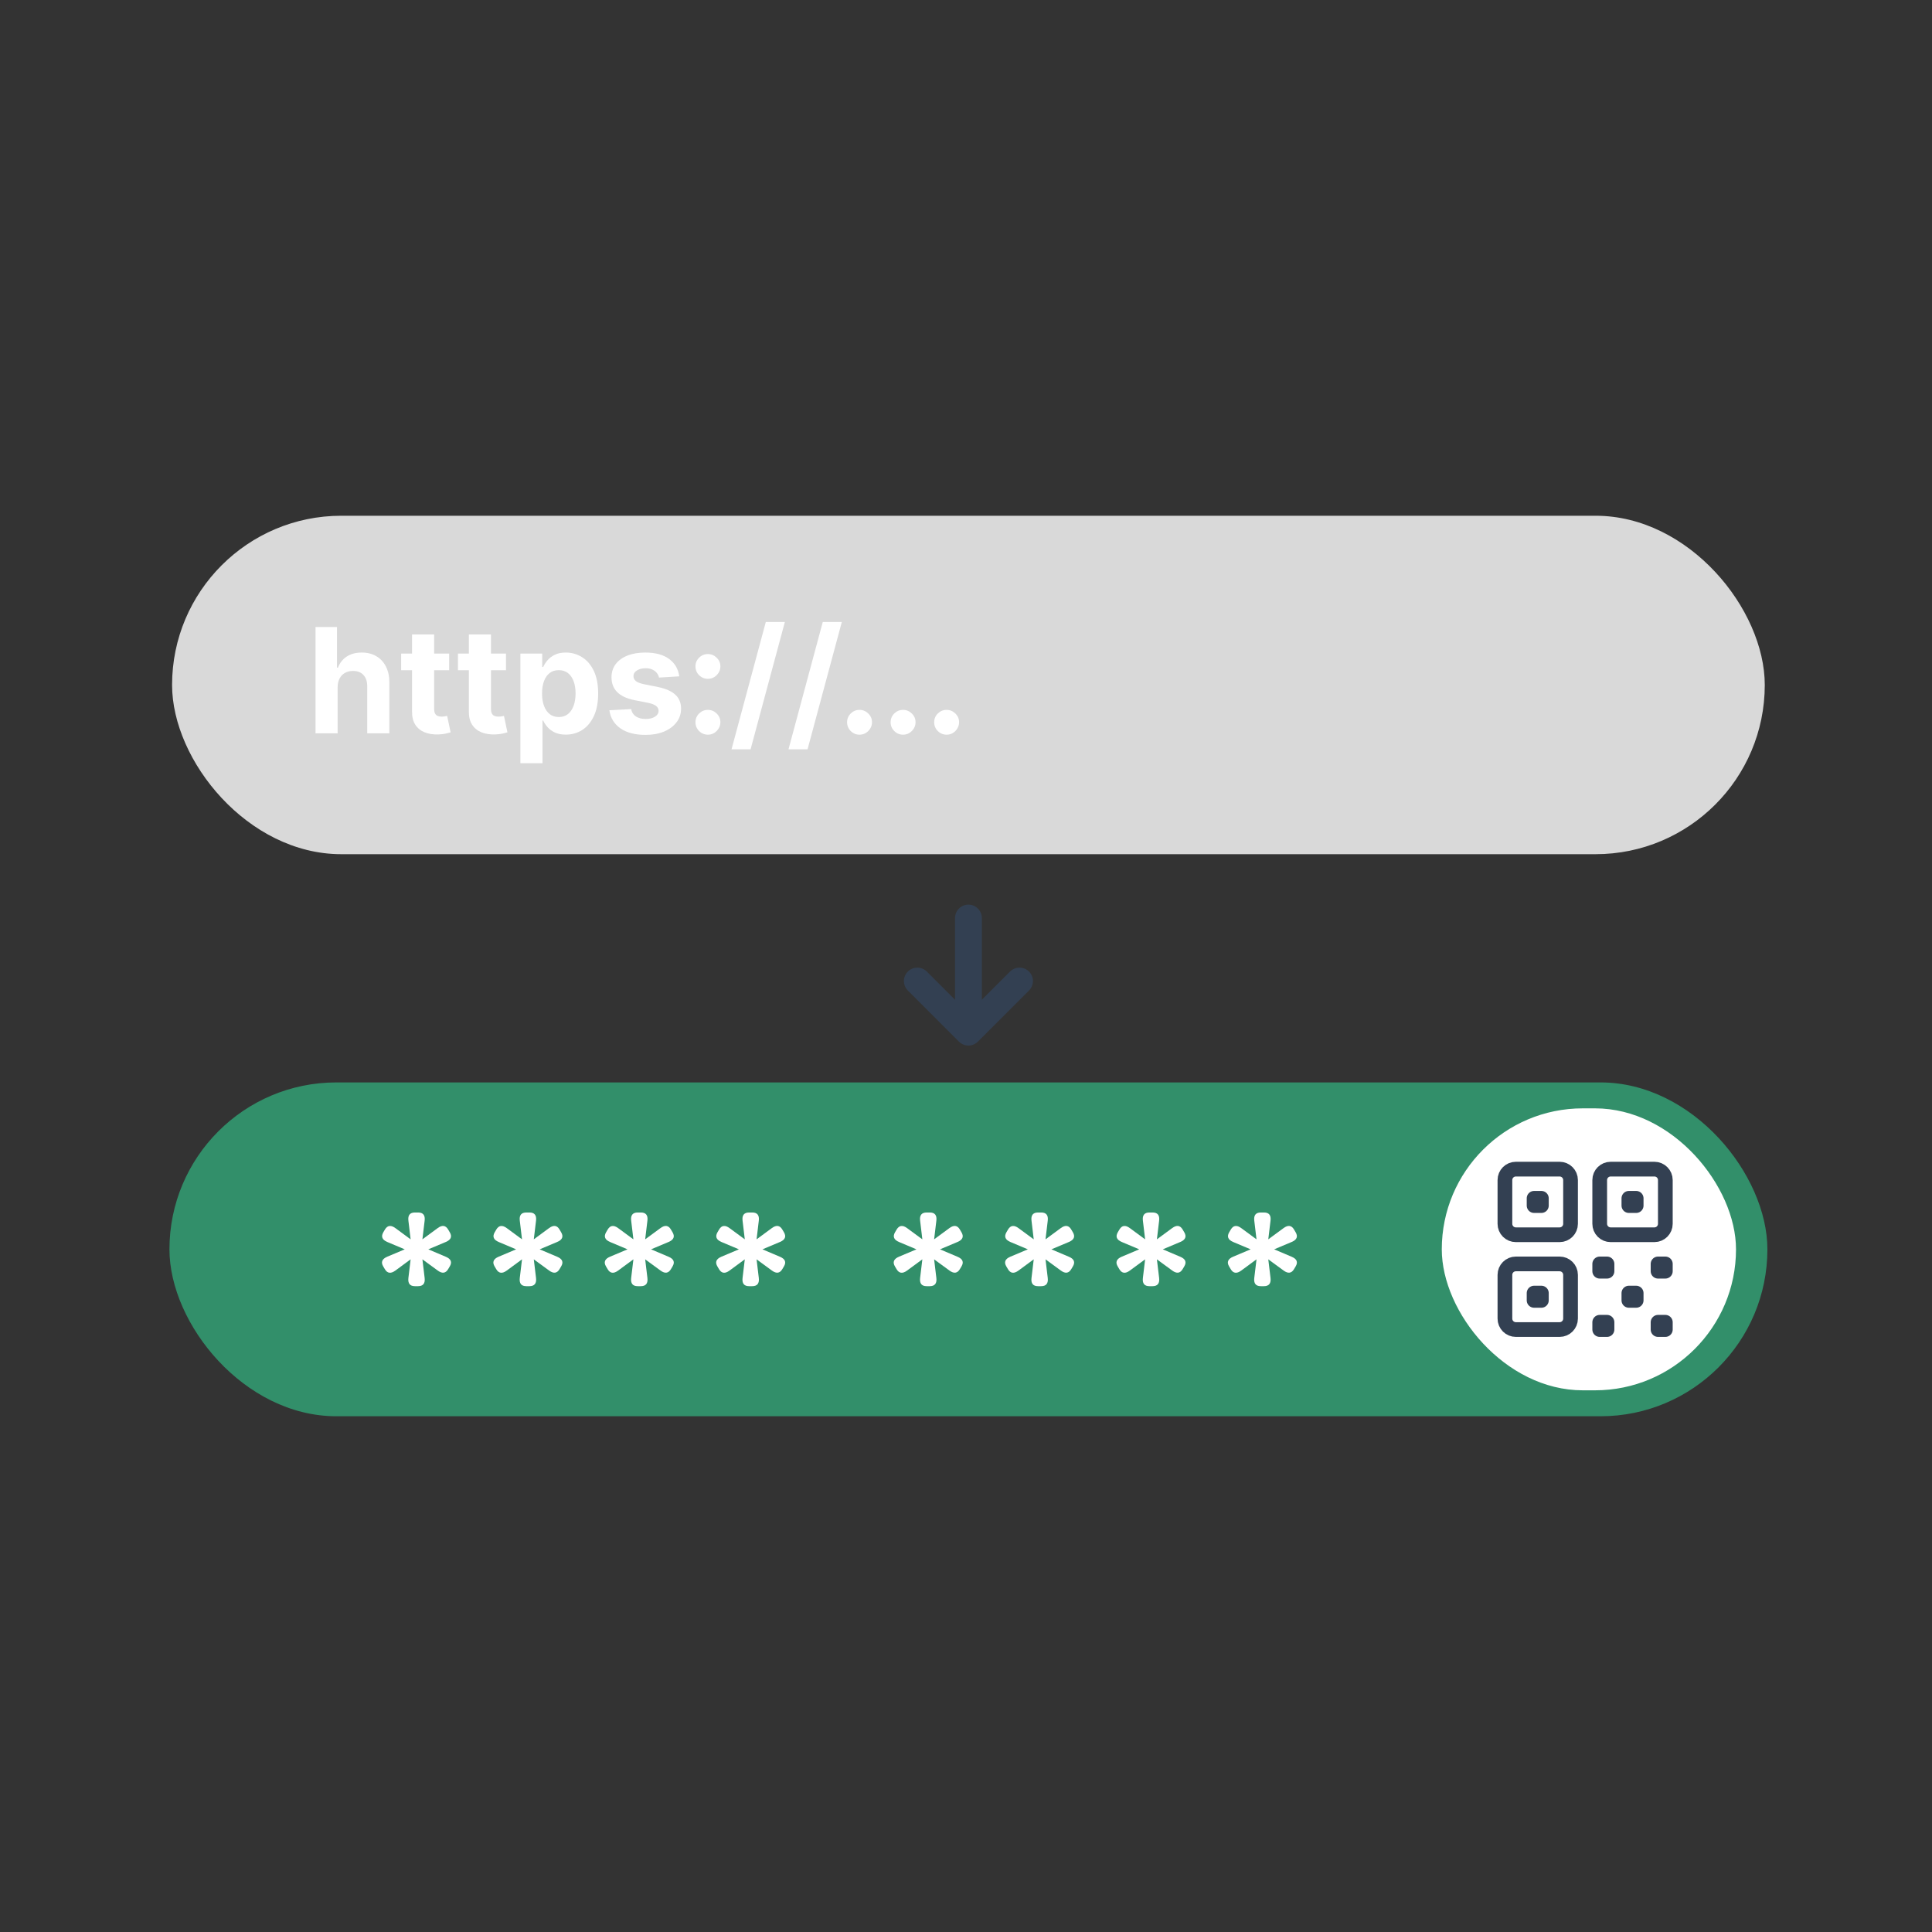 <svg width="216" height="216" viewBox="0 0 216 216" fill="none" xmlns="http://www.w3.org/2000/svg">
<rect x="0" y="0" width="216" height="216" fill="#333333" stroke="none"/>
<rect x="19.238" y="57.661" width="178.066" height="37.839" rx="18.919" fill="#D9D9D9"/>
<path d="M37.748 76.834V81.988H35.275V70.1H37.678V74.645H37.783C37.984 74.119 38.309 73.707 38.758 73.409C39.207 73.107 39.77 72.956 40.447 72.956C41.066 72.956 41.606 73.092 42.066 73.362C42.531 73.629 42.89 74.014 43.146 74.518C43.405 75.017 43.533 75.615 43.529 76.311V81.988H41.056V76.752C41.06 76.203 40.921 75.775 40.638 75.469C40.36 75.164 39.969 75.011 39.466 75.011C39.129 75.011 38.831 75.082 38.572 75.226C38.317 75.369 38.115 75.578 37.968 75.853C37.825 76.123 37.752 76.45 37.748 76.834Z" fill="white"/>
<path d="M50.217 73.072V74.93H44.848V73.072H50.217ZM46.067 70.936H48.539V79.248C48.539 79.476 48.574 79.654 48.644 79.782C48.714 79.906 48.81 79.993 48.934 80.043C49.062 80.094 49.209 80.119 49.375 80.119C49.491 80.119 49.607 80.109 49.723 80.09C49.84 80.067 49.928 80.049 49.99 80.037L50.379 81.877C50.255 81.916 50.081 81.961 49.857 82.011C49.633 82.065 49.36 82.098 49.038 82.11C48.443 82.133 47.92 82.053 47.471 81.872C47.026 81.69 46.68 81.407 46.432 81.024C46.185 80.641 46.063 80.157 46.067 79.573V70.936Z" fill="white"/>
<path d="M56.57 73.072V74.93H51.201V73.072H56.57ZM52.419 70.936H54.892V79.248C54.892 79.476 54.927 79.654 54.997 79.782C55.066 79.906 55.163 79.993 55.287 80.043C55.414 80.094 55.562 80.119 55.728 80.119C55.844 80.119 55.96 80.109 56.076 80.09C56.192 80.067 56.281 80.049 56.343 80.037L56.732 81.877C56.608 81.916 56.434 81.961 56.21 82.011C55.985 82.065 55.712 82.098 55.391 82.11C54.795 82.133 54.273 82.053 53.824 81.872C53.379 81.69 53.033 81.407 52.785 81.024C52.538 80.641 52.416 80.157 52.419 79.573V70.936Z" fill="white"/>
<path d="M58.18 85.331V73.072H60.618V74.57H60.728C60.837 74.33 60.993 74.086 61.199 73.838C61.407 73.587 61.678 73.378 62.011 73.212C62.348 73.041 62.766 72.956 63.265 72.956C63.915 72.956 64.515 73.126 65.064 73.467C65.614 73.804 66.053 74.312 66.382 74.993C66.711 75.671 66.875 76.52 66.875 77.542C66.875 78.536 66.715 79.376 66.393 80.061C66.076 80.742 65.643 81.258 65.093 81.61C64.548 81.959 63.936 82.133 63.259 82.133C62.779 82.133 62.371 82.053 62.034 81.895C61.702 81.736 61.429 81.537 61.216 81.297C61.003 81.053 60.841 80.808 60.728 80.56H60.653V85.331H58.18ZM60.601 77.53C60.601 78.06 60.674 78.522 60.821 78.917C60.968 79.312 61.181 79.62 61.46 79.84C61.738 80.057 62.077 80.165 62.475 80.165C62.878 80.165 63.218 80.055 63.497 79.834C63.776 79.61 63.986 79.3 64.13 78.906C64.277 78.507 64.35 78.049 64.35 77.53C64.35 77.015 64.279 76.563 64.135 76.172C63.992 75.781 63.781 75.475 63.503 75.255C63.224 75.034 62.882 74.924 62.475 74.924C62.073 74.924 61.733 75.03 61.454 75.243C61.179 75.456 60.968 75.758 60.821 76.149C60.674 76.539 60.601 77 60.601 77.53Z" fill="white"/>
<path d="M75.941 75.615L73.678 75.754C73.639 75.56 73.556 75.386 73.428 75.231C73.3 75.073 73.132 74.947 72.923 74.854C72.718 74.757 72.472 74.709 72.186 74.709C71.803 74.709 71.48 74.79 71.217 74.953C70.954 75.112 70.822 75.324 70.822 75.591C70.822 75.804 70.907 75.984 71.077 76.131C71.248 76.278 71.54 76.396 71.954 76.485L73.567 76.81C74.434 76.988 75.08 77.275 75.506 77.669C75.932 78.064 76.144 78.582 76.144 79.225C76.144 79.809 75.972 80.322 75.628 80.763C75.287 81.204 74.819 81.549 74.223 81.796C73.631 82.04 72.948 82.162 72.174 82.162C70.994 82.162 70.054 81.916 69.353 81.425C68.657 80.929 68.249 80.256 68.129 79.405L70.561 79.277C70.634 79.637 70.812 79.912 71.095 80.101C71.377 80.287 71.739 80.38 72.18 80.38C72.614 80.38 72.962 80.297 73.225 80.13C73.492 79.96 73.627 79.741 73.631 79.474C73.627 79.25 73.533 79.066 73.347 78.923C73.161 78.776 72.875 78.664 72.488 78.586L70.944 78.279C70.073 78.105 69.425 77.803 68.999 77.373C68.578 76.944 68.367 76.396 68.367 75.731C68.367 75.158 68.522 74.665 68.831 74.251C69.145 73.837 69.584 73.517 70.149 73.293C70.718 73.068 71.383 72.956 72.145 72.956C73.271 72.956 74.157 73.194 74.804 73.67C75.454 74.146 75.833 74.794 75.941 75.615Z" fill="white"/>
<path d="M79.147 82.139C78.764 82.139 78.435 82.003 78.16 81.732C77.889 81.458 77.754 81.129 77.754 80.746C77.754 80.366 77.889 80.041 78.16 79.77C78.435 79.5 78.764 79.364 79.147 79.364C79.518 79.364 79.843 79.5 80.122 79.77C80.4 80.041 80.54 80.366 80.54 80.746C80.54 81.001 80.474 81.235 80.343 81.448C80.215 81.657 80.046 81.825 79.838 81.953C79.629 82.077 79.398 82.139 79.147 82.139ZM79.147 75.893C78.764 75.893 78.435 75.758 78.16 75.487C77.889 75.216 77.754 74.887 77.754 74.5C77.754 74.121 77.889 73.798 78.16 73.531C78.435 73.26 78.764 73.124 79.147 73.124C79.518 73.124 79.843 73.26 80.122 73.531C80.4 73.798 80.54 74.121 80.54 74.5C80.54 74.759 80.474 74.996 80.343 75.208C80.215 75.417 80.046 75.584 79.838 75.707C79.629 75.831 79.398 75.893 79.147 75.893Z" fill="white"/>
<path d="M87.747 69.543L83.916 83.775H81.786L85.617 69.543H87.747Z" fill="white"/>
<path d="M94.116 69.543L90.285 83.775H88.155L91.986 69.543H94.116Z" fill="white"/>
<path d="M96.098 82.139C95.715 82.139 95.386 82.003 95.111 81.732C94.841 81.458 94.705 81.129 94.705 80.746C94.705 80.366 94.841 80.041 95.111 79.77C95.386 79.5 95.715 79.364 96.098 79.364C96.47 79.364 96.795 79.5 97.073 79.77C97.352 80.041 97.491 80.366 97.491 80.746C97.491 81.001 97.425 81.235 97.294 81.448C97.166 81.657 96.998 81.825 96.789 81.953C96.58 82.077 96.35 82.139 96.098 82.139Z" fill="white"/>
<path d="M100.966 82.139C100.583 82.139 100.255 82.003 99.98 81.732C99.709 81.458 99.573 81.129 99.573 80.746C99.573 80.366 99.709 80.041 99.98 79.77C100.255 79.5 100.583 79.364 100.966 79.364C101.338 79.364 101.663 79.5 101.942 79.77C102.22 80.041 102.36 80.366 102.36 80.746C102.36 81.001 102.294 81.235 102.162 81.448C102.034 81.657 101.866 81.825 101.657 81.953C101.448 82.077 101.218 82.139 100.966 82.139Z" fill="white"/>
<path d="M105.835 82.139C105.452 82.139 105.123 82.003 104.848 81.732C104.577 81.458 104.442 81.129 104.442 80.746C104.442 80.366 104.577 80.041 104.848 79.77C105.123 79.5 105.452 79.364 105.835 79.364C106.206 79.364 106.531 79.5 106.81 79.77C107.089 80.041 107.228 80.366 107.228 80.746C107.228 81.001 107.162 81.235 107.031 81.448C106.903 81.657 106.735 81.825 106.526 81.953C106.317 82.077 106.086 82.139 105.835 82.139Z" fill="white"/>
<rect x="18.945" y="121.016" width="178.652" height="37.323" rx="18.661" fill="#328F6A"/>
<path d="M45.251 139.677L43.296 138.854C42.724 138.612 42.578 138.249 42.857 137.765L43.037 137.461C43.316 136.99 43.705 136.938 44.204 137.304L45.909 138.559L45.66 136.471C45.587 135.863 45.83 135.559 46.388 135.559H46.747C47.306 135.559 47.548 135.863 47.475 136.471L47.226 138.559L48.932 137.304C49.437 136.932 49.829 136.987 50.109 137.471L50.288 137.775C50.568 138.252 50.418 138.612 49.839 138.854L47.884 139.677L49.849 140.511C50.421 140.753 50.568 141.109 50.288 141.58L50.109 141.884C49.829 142.361 49.44 142.417 48.942 142.05L47.226 140.795L47.475 142.874C47.548 143.489 47.303 143.796 46.737 143.796H46.388C45.83 143.796 45.587 143.489 45.66 142.874L45.909 140.795L44.204 142.05C43.698 142.423 43.306 142.371 43.027 141.894L42.847 141.59C42.561 141.112 42.711 140.749 43.296 140.501L45.251 139.677Z" fill="white"/>
<path d="M57.704 139.677L55.749 138.854C55.177 138.612 55.031 138.249 55.31 137.765L55.49 137.461C55.769 136.99 56.158 136.938 56.657 137.304L58.362 138.559L58.113 136.471C58.04 135.863 58.283 135.559 58.841 135.559H59.2C59.759 135.559 60.002 135.863 59.929 136.471L59.679 138.559L61.385 137.304C61.89 136.932 62.283 136.987 62.562 137.471L62.741 137.775C63.021 138.252 62.871 138.612 62.292 138.854L60.337 139.677L62.303 140.511C62.874 140.753 63.021 141.109 62.741 141.58L62.562 141.884C62.283 142.361 61.894 142.417 61.395 142.05L59.679 140.795L59.929 142.874C60.002 143.489 59.756 143.796 59.19 143.796H58.841C58.283 143.796 58.04 143.489 58.113 142.874L58.362 140.795L56.657 142.05C56.151 142.423 55.759 142.371 55.48 141.894L55.3 141.59C55.014 141.112 55.164 140.749 55.749 140.501L57.704 139.677Z" fill="white"/>
<path d="M70.157 139.677L68.202 138.854C67.631 138.612 67.484 138.249 67.764 137.765L67.943 137.461C68.222 136.99 68.611 136.938 69.11 137.304L70.816 138.559L70.566 136.471C70.493 135.863 70.736 135.559 71.295 135.559H71.654C72.212 135.559 72.455 135.863 72.382 136.471L72.132 138.559L73.838 137.304C74.344 136.932 74.736 136.987 75.015 137.471L75.195 137.775C75.474 138.252 75.324 138.612 74.746 138.854L72.791 139.677L74.756 140.511C75.328 140.753 75.474 141.109 75.195 141.58L75.015 141.884C74.736 142.361 74.347 142.417 73.848 142.05L72.132 140.795L72.382 142.874C72.455 143.489 72.209 143.796 71.644 143.796H71.295C70.736 143.796 70.493 143.489 70.566 142.874L70.816 140.795L69.11 142.05C68.605 142.423 68.212 142.371 67.933 141.894L67.754 141.59C67.468 141.112 67.617 140.749 68.202 140.501L70.157 139.677Z" fill="white"/>
<path d="M82.611 139.677L80.656 138.854C80.084 138.612 79.938 138.249 80.217 137.765L80.396 137.461C80.676 136.99 81.065 136.938 81.563 137.304L83.269 138.559L83.02 136.471C82.947 135.863 83.189 135.559 83.748 135.559H84.107C84.665 135.559 84.908 135.863 84.835 136.471L84.586 138.559L86.291 137.304C86.797 136.932 87.189 136.987 87.468 137.471L87.648 137.775C87.927 138.252 87.778 138.612 87.199 138.854L85.244 139.677L87.209 140.511C87.781 140.753 87.927 141.109 87.648 141.58L87.468 141.884C87.189 142.361 86.8 142.417 86.301 142.05L84.586 140.795L84.835 142.874C84.908 143.489 84.662 143.796 84.097 143.796H83.748C83.189 143.796 82.947 143.489 83.02 142.874L83.269 140.795L81.563 142.05C81.058 142.423 80.666 142.371 80.386 141.894L80.207 141.59C79.921 141.112 80.07 140.749 80.656 140.501L82.611 139.677Z" fill="white"/>
<path d="M102.461 139.677L100.506 138.854C99.934 138.612 99.788 138.249 100.067 137.765L100.247 137.461C100.526 136.99 100.915 136.938 101.414 137.304L103.12 138.559L102.87 136.471C102.797 135.863 103.04 135.559 103.598 135.559H103.958C104.516 135.559 104.759 135.863 104.686 136.471L104.436 138.559L106.142 137.304C106.647 136.932 107.04 136.987 107.319 137.471L107.499 137.775C107.778 138.252 107.628 138.612 107.05 138.854L105.095 139.677L107.06 140.511C107.632 140.753 107.778 141.109 107.499 141.58L107.319 141.884C107.04 142.361 106.651 142.417 106.152 142.05L104.436 140.795L104.686 142.874C104.759 143.489 104.513 143.796 103.948 143.796H103.598C103.04 143.796 102.797 143.489 102.87 142.874L103.12 140.795L101.414 142.05C100.909 142.423 100.516 142.371 100.237 141.894L100.057 141.59C99.772 141.112 99.921 140.749 100.506 140.501L102.461 139.677Z" fill="white"/>
<path d="M114.915 139.677L112.96 138.854C112.388 138.612 112.241 138.249 112.521 137.765L112.7 137.461C112.98 136.99 113.369 136.938 113.867 137.304L115.573 138.559L115.324 136.471C115.25 135.863 115.493 135.559 116.052 135.559H116.411C116.969 135.559 117.212 135.863 117.139 136.471L116.89 138.559L118.595 137.304C119.101 136.932 119.493 136.987 119.772 137.471L119.952 137.775C120.231 138.252 120.081 138.612 119.503 138.854L117.548 139.677L119.513 140.511C120.085 140.753 120.231 141.109 119.952 141.58L119.772 141.884C119.493 142.361 119.104 142.417 118.605 142.05L116.89 140.795L117.139 142.874C117.212 143.489 116.966 143.796 116.401 143.796H116.052C115.493 143.796 115.25 143.489 115.324 142.874L115.573 140.795L113.867 142.05C113.362 142.423 112.97 142.371 112.69 141.894L112.511 141.59C112.225 141.112 112.374 140.749 112.96 140.501L114.915 139.677Z" fill="white"/>
<path d="M127.368 139.677L125.413 138.854C124.841 138.612 124.695 138.249 124.974 137.765L125.153 137.461C125.433 136.99 125.822 136.938 126.32 137.304L128.026 138.559L127.777 136.471C127.704 135.863 127.946 135.559 128.505 135.559H128.864C129.423 135.559 129.665 135.863 129.592 136.471L129.343 138.559L131.048 137.304C131.554 136.932 131.946 136.987 132.225 137.471L132.405 137.775C132.684 138.252 132.535 138.612 131.956 138.854L130.001 139.677L131.966 140.511C132.538 140.753 132.684 141.109 132.405 141.58L132.225 141.884C131.946 142.361 131.557 142.417 131.058 142.05L129.343 140.795L129.592 142.874C129.665 143.489 129.419 143.796 128.854 143.796H128.505C127.946 143.796 127.704 143.489 127.777 142.874L128.026 140.795L126.32 142.05C125.815 142.423 125.423 142.371 125.143 141.894L124.964 141.59C124.678 141.112 124.828 140.749 125.413 140.501L127.368 139.677Z" fill="white"/>
<path d="M139.821 139.677L137.866 138.854C137.294 138.612 137.148 138.249 137.427 137.765L137.607 137.461C137.886 136.99 138.275 136.938 138.774 137.304L140.479 138.559L140.23 136.471C140.157 135.863 140.4 135.559 140.958 135.559H141.317C141.876 135.559 142.118 135.863 142.045 136.471L141.796 138.559L143.502 137.304C144.007 136.932 144.399 136.987 144.679 137.471L144.858 137.775C145.137 138.252 144.988 138.612 144.409 138.854L142.454 139.677L144.419 140.511C144.991 140.753 145.137 141.109 144.858 141.58L144.679 141.884C144.399 142.361 144.01 142.417 143.512 142.05L141.796 140.795L142.045 142.874C142.118 143.489 141.872 143.796 141.307 143.796H140.958C140.4 143.796 140.157 143.489 140.23 142.874L140.479 140.795L138.774 142.05C138.268 142.423 137.876 142.371 137.597 141.894L137.417 141.59C137.131 141.112 137.281 140.749 137.866 140.501L139.821 139.677Z" fill="white"/>
<path d="M102.558 109.681L108.271 115.394M108.271 115.394L113.984 109.681M108.271 115.394V102.639" stroke="#334052" stroke-width="3" stroke-linecap="round" stroke-linejoin="round"/>
<rect x="161.193" y="123.915" width="32.895" height="31.524" rx="15.762" fill="white"/>
<path d="M168.252 131.932C168.252 131.257 168.8 130.71 169.475 130.71H174.366C175.041 130.71 175.589 131.257 175.589 131.932V136.824C175.589 137.499 175.041 138.047 174.366 138.047H169.475C169.15 138.047 168.839 137.918 168.61 137.689C168.381 137.459 168.252 137.148 168.252 136.824V131.932ZM168.252 142.531C168.252 141.856 168.8 141.308 169.475 141.308H174.366C175.041 141.308 175.589 141.856 175.589 142.531V147.422C175.589 148.097 175.041 148.645 174.366 148.645H169.475C169.15 148.645 168.839 148.516 168.61 148.287C168.381 148.058 168.252 147.747 168.252 147.422V142.531ZM178.85 131.932C178.85 131.257 179.398 130.71 180.073 130.71H184.965C185.64 130.71 186.187 131.257 186.187 131.932V136.824C186.187 137.499 185.64 138.047 184.965 138.047H180.073C179.749 138.047 179.438 137.918 179.208 137.689C178.979 137.459 178.85 137.148 178.85 136.824V131.932Z" stroke="#334052" stroke-width="1.645" stroke-linecap="round" stroke-linejoin="round"/>
<path d="M171.513 133.971H172.328V134.786H171.513V133.971ZM171.513 144.569H172.328V145.384H171.513V144.569ZM182.111 133.971H182.926V134.786H182.111V133.971ZM178.85 141.308H179.665V142.123H178.85V141.308ZM178.85 147.83H179.665V148.645H178.85V147.83ZM185.372 141.308H186.187V142.123H185.372V141.308ZM185.372 147.83H186.187V148.645H185.372V147.83ZM182.111 144.569H182.926V145.384H182.111V144.569Z" stroke="#334052" stroke-width="1.645" stroke-linecap="round" stroke-linejoin="round"/>
</svg>
